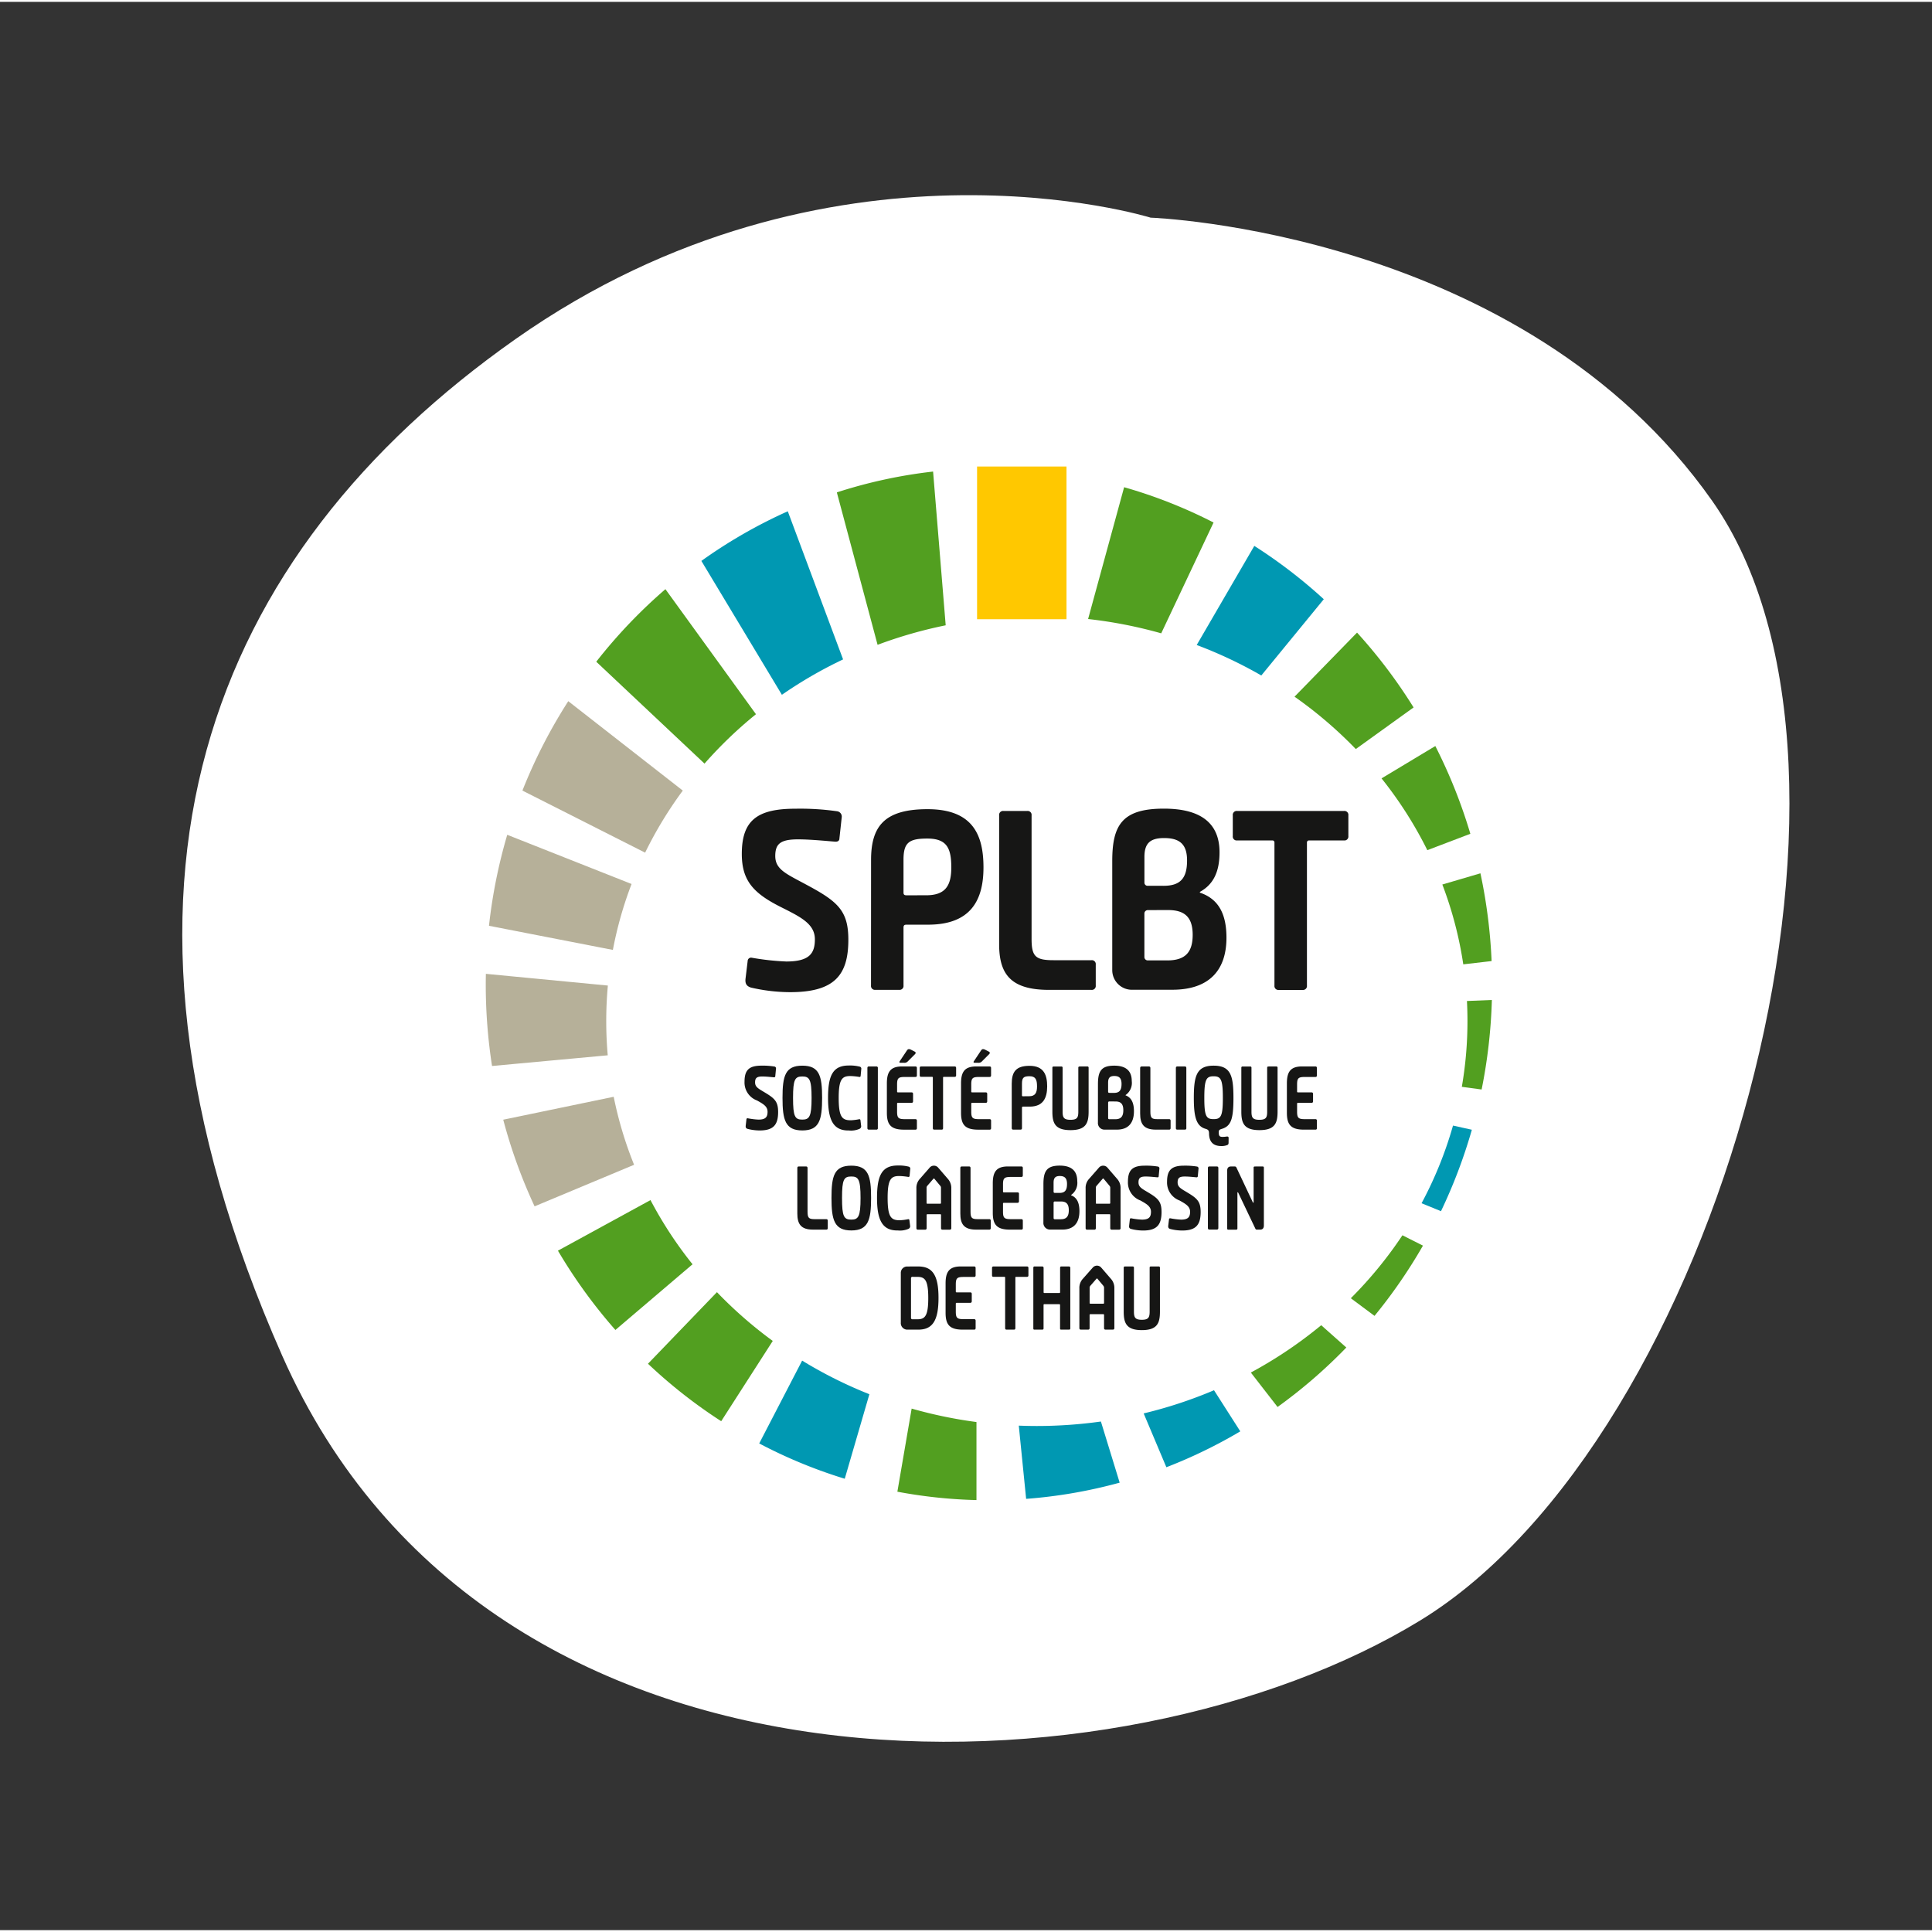 <svg xmlns="http://www.w3.org/2000/svg" xmlns:xlink="http://www.w3.org/1999/xlink" width="177" height="177" viewBox="0 0 176.988 176.646">
  <rect x="0" y="0" width="176.988" height="176.646" fill="#333333" stroke="none"/>
  <defs>
    <clipPath id="clip-path">
      <path id="te&#x301;le&#x301;chargement" d="M73.722,142.632s-33.175,7.675-56.4-11.736-22.705-82.825-.74-105.962,77.317-40.432,107-3.561,25.258,69.326,3.461,95.44c-22.58,27.051-53.314,25.819-53.314,25.819Z" transform="matrix(-0.966, -0.259, 0.259, -0.966, 139.684, 176.646)" fill="#87c52d" clip-rule="evenodd"/>
    </clipPath>
  </defs>
  <g id="logosplbt" clip-path="url(#clip-path)">
    <rect id="Rectangle_129" data-name="Rectangle 129" width="168.233" height="164.935" transform="translate(8.576 11.463)" fill="#fff"/>
    <g id="Groupe_5205" data-name="Groupe 5205" transform="translate(-6947.529 -8454.117)">
      <g id="Groupe_5204" data-name="Groupe 5204" transform="translate(6992.03 8497.145)">
        <g id="Groupe_5201" data-name="Groupe 5201" transform="translate(23.453 30.882)">
          <path id="Trac&#xE9;_31128" data-name="Trac&#xE9; 31128" d="M7038.7,8572.289a.31.31,0,0,1,.352-.3,23.661,23.661,0,0,0,3.183.35c2.13,0,2.622-.748,2.622-2.035,0-1.4-1.288-2.037-3.066-2.928-2.528-1.264-3.628-2.41-3.628-4.891,0-3.09,1.428-4.143,4.915-4.143a23.932,23.932,0,0,1,3.815.234.492.492,0,0,1,.422.563l-.211,1.941c0,.164-.117.281-.328.281-.258,0-2.13-.211-3.464-.211-1.592,0-2.084.4-2.084,1.521,0,1.287,1.077,1.662,3.043,2.736,2.739,1.477,3.652,2.342,3.652,4.941,0,3.254-1.288,4.8-5.337,4.8a16.077,16.077,0,0,1-3.581-.42c-.445-.141-.562-.4-.492-.891Z" transform="translate(-7038.161 -8558.338)" fill="#161615"/>
          <path id="Trac&#xE9;_31129" data-name="Trac&#xE9; 31129" d="M7061.456,8563.088c0-3.066,1.194-4.658,5.171-4.658,4.191,0,5.127,2.411,5.127,5.337,0,3.089-1.239,5.243-5.078,5.243h-1.967c-.211,0-.281.07-.281.281v5.289a.358.358,0,0,1-.4.4h-2.177a.358.358,0,0,1-.4-.4Zm5.056,3.229c1.8,0,2.294-.937,2.294-2.551,0-1.757-.4-2.645-2.2-2.645-1.686,0-2.178.375-2.178,1.941v3c0,.188.07.258.281.258Z" transform="translate(-7049.613 -8558.383)" fill="#161615"/>
          <path id="Trac&#xE9;_31130" data-name="Trac&#xE9; 31130" d="M7087.1,8558.752a.358.358,0,0,1,.4.4v11.328c0,1.615.375,1.943,2.014,1.943h3.464a.358.358,0,0,1,.4.4v1.918a.358.358,0,0,1-.4.4h-3.886c-3.559,0-4.564-1.5-4.564-4.189v-11.8a.359.359,0,0,1,.4-.4Z" transform="translate(-7060.952 -8558.541)" fill="#161615"/>
          <path id="Trac&#xE9;_31131" data-name="Trac&#xE9; 31131" d="M7104.917,8563.135c0-3.3.913-4.8,4.728-4.8,3.418,0,5.1,1.357,5.1,4,0,1.85-.608,2.973-1.8,3.627v.07c1.615.541,2.434,1.826,2.434,4.121,0,3.09-1.685,4.773-4.962,4.773h-3.6a1.8,1.8,0,0,1-1.9-1.824Zm4.7,2.27c1.546,0,2.153-.7,2.153-2.316,0-1.473-.654-2.059-2.106-2.059-1.311,0-1.8.516-1.8,1.732v2.34a.289.289,0,0,0,.328.3Zm-1.428,2.225a.315.315,0,0,0-.328.3v4.027a.31.31,0,0,0,.328.281h1.779c1.661,0,2.317-.773,2.317-2.342,0-1.686-.8-2.271-2.271-2.271Z" transform="translate(-7070.979 -8558.338)" fill="#161615"/>
          <path id="Trac&#xE9;_31132" data-name="Trac&#xE9; 31132" d="M7136.829,8558.752a.359.359,0,0,1,.4.4v1.9a.358.358,0,0,1-.4.4h-3.208a.182.182,0,0,0-.187.166v13.129a.359.359,0,0,1-.4.4h-2.176a.359.359,0,0,1-.4-.4v-13.129a.178.178,0,0,0-.164-.166h-3.253a.358.358,0,0,1-.4-.4v-1.9a.359.359,0,0,1,.4-.4Z" transform="translate(-7081.661 -8558.541)" fill="#161615"/>
        </g>
        <g id="Groupe_5202" data-name="Groupe 5202" transform="translate(23.708 52.911)">
          <path id="Trac&#xE9;_31133" data-name="Trac&#xE9; 31133" d="M7038.833,8609.571c.007-.066.035-.108.109-.108a6.66,6.66,0,0,0,1,.124c.673,0,.826-.265.826-.719,0-.5-.405-.72-.966-1.034a1.753,1.753,0,0,1-1.144-1.727c0-1.091.45-1.463,1.55-1.463a6.8,6.8,0,0,1,1.2.082.171.171,0,0,1,.132.2l-.065.686a.1.1,0,0,1-.1.1c-.082,0-.671-.075-1.092-.075-.5,0-.658.142-.658.538,0,.455.341.588.96.968.862.521,1.151.827,1.151,1.745,0,1.148-.406,1.693-1.683,1.693a4.52,4.52,0,0,1-1.128-.148c-.141-.05-.178-.142-.156-.314Z" transform="translate(-7038.662 -8603.131)" fill="#161615"/>
          <path id="Trac&#xE9;_31134" data-name="Trac&#xE9; 31134" d="M7049.126,8607.595c0,2.018-.25,2.984-1.814,2.984s-1.814-.967-1.814-2.984.25-2.95,1.814-2.95S7049.126,8605.587,7049.126,8607.595Zm-2.663.009c0,1.711.178,1.983.849,1.983.648,0,.849-.272.849-1.983s-.2-1.969-.849-1.969C7046.641,8605.635,7046.463,8605.9,7046.463,8607.6Z" transform="translate(-7042.022 -8603.131)" fill="#161615"/>
          <path id="Trac&#xE9;_31135" data-name="Trac&#xE9; 31135" d="M7056.734,8610.118a.26.26,0,0,1-.147.3,1.941,1.941,0,0,1-.981.148c-1.445.024-1.9-1.009-1.9-2.983,0-2.051.442-2.968,1.9-2.968a3.639,3.639,0,0,1,1.011.106.187.187,0,0,1,.134.216l-.059.628a.1.1,0,0,1-.1.1,6.044,6.044,0,0,0-.766-.083c-.812-.023-1.144.232-1.144,2s.316,2.05,1.113,2.05a4.794,4.794,0,0,0,.781-.1c.061,0,.1.042.1.107Z" transform="translate(-7046.059 -8603.115)" fill="#161615"/>
          <path id="Trac&#xE9;_31136" data-name="Trac&#xE9; 31136" d="M7061.618,8604.791a.122.122,0,0,1,.133.141v5.506a.122.122,0,0,1-.133.14h-.7c-.081,0-.125-.05-.125-.14v-5.506c0-.091.044-.141.125-.141Z" transform="translate(-7049.541 -8603.203)" fill="#161615"/>
          <path id="Trac&#xE9;_31137" data-name="Trac&#xE9; 31137" d="M7066.929,8603.256c.08,0,.124.05.124.141v.678c0,.091-.044.141-.124.141h-.937c-.613,0-.754.081-.754.686v.661a.067.067,0,0,0,.06.066h1.27c.089,0,.133.05.133.141v.67c0,.09-.044.149-.133.149h-1.27a.066.066,0,0,0-.06.064v.745c0,.6.141.686.754.686h.937c.08,0,.124.051.124.141v.679c0,.09-.044.141-.124.141h-1.057c-1.216,0-1.57-.473-1.57-1.547V8604.8c0-1.074.354-1.546,1.395-1.546Zm-.08-1.363c.109.057.117.141.035.229l-.686.688a.411.411,0,0,1-.332.107h-.317c-.088,0-.125-.05-.081-.124l.657-.984c.1-.156.191-.181.4-.082Z" transform="translate(-7051.266 -8601.668)" fill="#161615"/>
          <path id="Trac&#xE9;_31138" data-name="Trac&#xE9; 31138" d="M7073.433,8604.791c.081,0,.125.05.125.141v.669c0,.092-.044.141-.125.141h-1.011a.06.06,0,0,0-.06.059v4.638c0,.09-.044.14-.125.14h-.687c-.081,0-.125-.05-.125-.14V8605.8a.059.059,0,0,0-.052-.059h-1.025c-.081,0-.125-.049-.125-.141v-.669c0-.091.044-.141.125-.141Z" transform="translate(-7054.178 -8603.203)" fill="#161615"/>
          <path id="Trac&#xE9;_31139" data-name="Trac&#xE9; 31139" d="M7080.294,8603.256c.081,0,.126.05.126.141v.678c0,.091-.045.141-.126.141h-.937c-.612,0-.753.081-.753.686v.661a.068.068,0,0,0,.06.066h1.27c.089,0,.133.05.133.141v.67c0,.09-.044.149-.133.149h-1.27a.067.067,0,0,0-.06.064v.745c0,.6.141.686.753.686h.938c.081,0,.126.051.126.141v.679c0,.09-.045.141-.126.141h-1.055c-1.218,0-1.571-.473-1.571-1.547V8604.8c0-1.074.354-1.546,1.394-1.546Zm-.081-1.363c.11.057.118.141.037.229l-.687.688a.412.412,0,0,1-.332.107h-.316c-.089,0-.126-.05-.082-.124l.656-.984c.1-.156.191-.181.4-.082Z" transform="translate(-7057.838 -8601.668)" fill="#161615"/>
          <path id="Trac&#xE9;_31140" data-name="Trac&#xE9; 31140" d="M7086.8,8606.321c0-1.081.376-1.644,1.63-1.644,1.321,0,1.616.851,1.616,1.883,0,1.092-.391,1.854-1.6,1.854h-.619c-.067,0-.089.024-.089.1v1.869c0,.09-.044.139-.125.139h-.687c-.081,0-.125-.049-.125-.139Zm1.593,1.142c.568,0,.724-.331.724-.9,0-.619-.126-.934-.693-.934-.531,0-.687.132-.687.687v1.058c0,.067.021.092.089.092Z" transform="translate(-7062.325 -8603.148)" fill="#161615"/>
          <path id="Trac&#xE9;_31141" data-name="Trac&#xE9; 31141" d="M7097.349,8604.791a.1.1,0,0,1,.095.107v4.025c0,1.041-.229,1.7-1.659,1.7s-1.66-.662-1.66-1.7V8604.9a.1.1,0,0,1,.1-.107h.737a.1.1,0,0,1,.1.107v4.034c0,.529.111.743.724.743s.715-.214.715-.743V8604.9a.1.1,0,0,1,.1-.107Z" transform="translate(-7065.927 -8603.203)" fill="#161615"/>
          <path id="Trac&#xE9;_31142" data-name="Trac&#xE9; 31142" d="M7102.338,8606.338c0-1.166.287-1.693,1.489-1.693,1.078,0,1.608.479,1.608,1.413a1.348,1.348,0,0,1-.568,1.28v.026c.509.19.768.644.768,1.454,0,1.091-.531,1.687-1.563,1.687h-1.137a.6.6,0,0,1-.6-.646Zm1.482.8c.487,0,.679-.248.679-.818,0-.521-.207-.729-.665-.729-.412,0-.566.183-.566.612v.826a.1.1,0,0,0,.1.108Zm-.45.785a.1.1,0,0,0-.1.107v1.422a.1.1,0,0,0,.1.1h.561c.523,0,.73-.272.73-.826,0-.595-.251-.8-.715-.8Z" transform="translate(-7069.965 -8603.131)" fill="#161615"/>
          <path id="Trac&#xE9;_31143" data-name="Trac&#xE9; 31143" d="M7110.753,8604.791c.08,0,.125.05.125.141v4c0,.571.118.686.634.686h1.092c.082,0,.126.051.126.141v.679c0,.09-.044.14-.126.14h-1.224c-1.122,0-1.44-.528-1.44-1.479v-4.166c0-.091.046-.141.126-.141Z" transform="translate(-7073.702 -8603.203)" fill="#161615"/>
          <path id="Trac&#xE9;_31144" data-name="Trac&#xE9; 31144" d="M7117.2,8604.791c.089,0,.133.05.133.141v5.506a.122.122,0,0,1-.133.14h-.7c-.082,0-.125-.05-.125-.14v-5.506c0-.091.043-.141.125-.141Z" transform="translate(-7076.864 -8603.203)" fill="#161615"/>
          <path id="Trac&#xE9;_31145" data-name="Trac&#xE9; 31145" d="M7122.793,8611.694c0,.108-.021.175-.1.215a1.364,1.364,0,0,1-.568.1c-.834,0-1.114-.487-1.121-1.157-.008-.281-.081-.339-.288-.413-.907-.23-1.106-1.157-1.106-2.844,0-2.008.251-2.95,1.814-2.95,1.579,0,1.815.942,1.815,2.95s-.236,2.613-1.129,2.861c-.191.073-.215.114-.215.313,0,.313.075.4.348.4.251,0,.332-.033.428-.033s.126.05.126.141Zm-2.222-4.1c0,1.678.171,1.95.849,1.95s.849-.272.849-1.95c0-1.7-.185-1.976-.849-1.976S7120.571,8605.893,7120.571,8607.595Z" transform="translate(-7078.454 -8603.131)" fill="#161615"/>
          <path id="Trac&#xE9;_31146" data-name="Trac&#xE9; 31146" d="M7131.391,8604.791a.1.1,0,0,1,.1.107v4.025c0,1.041-.229,1.7-1.661,1.7s-1.659-.662-1.659-1.7V8604.9a.1.1,0,0,1,.1-.107H7129a.1.1,0,0,1,.1.107v4.034c0,.529.11.743.723.743s.715-.214.715-.743V8604.9a.1.1,0,0,1,.1-.107Z" transform="translate(-7082.663 -8603.203)" fill="#161615"/>
          <path id="Trac&#xE9;_31147" data-name="Trac&#xE9; 31147" d="M7139.007,8604.791c.081,0,.125.05.125.141v.678c0,.091-.044.141-.125.141h-.937c-.612,0-.753.082-.753.686v.662a.068.068,0,0,0,.06.065h1.27c.088,0,.132.051.132.141v.67c0,.092-.044.148-.132.148h-1.27a.069.069,0,0,0-.06.066v.744c0,.6.141.686.753.686h.938c.081,0,.125.051.125.141v.679c0,.09-.044.14-.125.14h-1.055c-1.218,0-1.571-.472-1.571-1.545v-2.7c0-1.074.354-1.546,1.394-1.546Z" transform="translate(-7086.701 -8603.203)" fill="#161615"/>
          <path id="Trac&#xE9;_31148" data-name="Trac&#xE9; 31148" d="M7048.98,8622.811c.08,0,.125.049.125.141v4c0,.568.118.686.634.686h1.092c.082,0,.126.051.126.141v.677c0,.092-.044.141-.126.141h-1.225c-1.121,0-1.437-.527-1.437-1.479v-4.166c0-.092.043-.141.125-.141Z" transform="translate(-7043.336 -8612.063)" fill="#161615"/>
          <path id="Trac&#xE9;_31149" data-name="Trac&#xE9; 31149" d="M7057.95,8625.615c0,2.016-.252,2.984-1.814,2.984s-1.815-.969-1.815-2.984.251-2.951,1.815-2.951S7057.95,8623.605,7057.95,8625.615Zm-2.663.008c0,1.711.177,1.984.849,1.984.648,0,.848-.273.848-1.984s-.2-1.967-.848-1.967C7055.463,8623.656,7055.287,8623.92,7055.287,8625.623Z" transform="translate(-7046.359 -8611.989)" fill="#161615"/>
          <path id="Trac&#xE9;_31150" data-name="Trac&#xE9; 31150" d="M7065.558,8628.137a.262.262,0,0,1-.148.3,1.955,1.955,0,0,1-.98.147c-1.446.025-1.9-1.008-1.9-2.983,0-2.049.443-2.967,1.9-2.967a3.643,3.643,0,0,1,1.011.107.185.185,0,0,1,.133.214l-.06.628a.1.1,0,0,1-.1.1,6.092,6.092,0,0,0-.768-.083c-.811-.024-1.144.23-1.144,2s.317,2.05,1.114,2.05a4.857,4.857,0,0,0,.782-.1c.059,0,.1.042.1.107Z" transform="translate(-7050.396 -8611.974)" fill="#161615"/>
          <path id="Trac&#xE9;_31151" data-name="Trac&#xE9; 31151" d="M7070.832,8622.846a.512.512,0,0,1,.789.008l.863,1a1.25,1.25,0,0,1,.332.893v3.639a.126.126,0,0,1-.133.141H7072c-.081,0-.124-.051-.124-.141v-1.2a.065.065,0,0,0-.066-.074h-1.188a.065.065,0,0,0-.066.074v1.2c0,.09-.044.141-.126.141h-.686c-.082,0-.125-.051-.125-.141v-3.639a1.214,1.214,0,0,1,.324-.883Zm.442,1.025a.087.087,0,0,0-.052-.033c-.015,0-.029.006-.051.033l-.546.629a.275.275,0,0,0-.074.205v1.373a.065.065,0,0,0,.066.074h1.188a.065.065,0,0,0,.066-.074V8624.7a.269.269,0,0,0-.074-.2Z" transform="translate(-7053.878 -8611.989)" fill="#161615"/>
          <path id="Trac&#xE9;_31152" data-name="Trac&#xE9; 31152" d="M7078.349,8622.811c.081,0,.125.049.125.141v4c0,.568.119.686.635.686h1.092c.082,0,.126.051.126.141v.677c0,.092-.044.141-.126.141h-1.224c-1.122,0-1.438-.527-1.438-1.479v-4.166c0-.092.044-.141.125-.141Z" transform="translate(-7057.774 -8612.063)" fill="#161615"/>
          <path id="Trac&#xE9;_31153" data-name="Trac&#xE9; 31153" d="M7086.013,8622.811c.081,0,.125.049.125.141v.677c0,.091-.044.141-.125.141h-.937c-.612,0-.753.083-.753.687v.661a.067.067,0,0,0,.06.065h1.27a.123.123,0,0,1,.133.141v.671c0,.09-.045.148-.133.148h-1.27a.067.067,0,0,0-.06.066v.744c0,.6.141.686.753.686h.938c.081,0,.125.051.125.141v.677c0,.092-.044.141-.125.141h-1.056c-1.218,0-1.571-.471-1.571-1.545v-2.7c0-1.073.354-1.544,1.395-1.544Z" transform="translate(-7060.648 -8612.063)" fill="#161615"/>
          <path id="Trac&#xE9;_31154" data-name="Trac&#xE9; 31154" d="M7092.514,8624.359c0-1.168.287-1.7,1.49-1.7,1.076,0,1.608.479,1.608,1.414a1.35,1.35,0,0,1-.567,1.279v.025c.509.191.767.646.767,1.455,0,1.092-.532,1.688-1.564,1.688h-1.137a.606.606,0,0,1-.6-.646Zm1.482.8c.487,0,.679-.248.679-.818,0-.521-.206-.729-.663-.729-.414,0-.568.184-.568.613v.826a.1.1,0,0,0,.1.107Zm-.45.785a.106.106,0,0,0-.1.107v1.422a.1.1,0,0,0,.1.1h.562c.523,0,.73-.273.73-.828,0-.594-.252-.8-.716-.8Z" transform="translate(-7065.136 -8611.989)" fill="#161615"/>
          <path id="Trac&#xE9;_31155" data-name="Trac&#xE9; 31155" d="M7101.334,8622.846a.511.511,0,0,1,.788.008l.864,1a1.246,1.246,0,0,1,.332.893v3.639a.127.127,0,0,1-.134.141h-.686c-.08,0-.125-.051-.125-.141v-1.2a.065.065,0,0,0-.066-.074h-1.188a.065.065,0,0,0-.066.074v1.2c0,.09-.044.141-.124.141h-.687c-.081,0-.126-.051-.126-.141v-3.639a1.211,1.211,0,0,1,.325-.883Zm.441,1.025a.082.082,0,0,0-.052-.033c-.013,0-.028.006-.052.033l-.545.629a.275.275,0,0,0-.074.205v1.373a.065.065,0,0,0,.066.074h1.188a.065.065,0,0,0,.066-.074V8624.7a.269.269,0,0,0-.074-.2Z" transform="translate(-7068.873 -8611.989)" fill="#161615"/>
          <path id="Trac&#xE9;_31156" data-name="Trac&#xE9; 31156" d="M7107.919,8627.592c.009-.068.037-.109.11-.109a6.651,6.651,0,0,0,1,.125c.673,0,.827-.266.827-.721,0-.494-.406-.719-.966-1.033a1.754,1.754,0,0,1-1.144-1.729c0-1.088.45-1.461,1.549-1.461a6.871,6.871,0,0,1,1.2.082.17.17,0,0,1,.133.2l-.065.686a.094.094,0,0,1-.1.1c-.081,0-.671-.074-1.093-.074-.5,0-.656.141-.656.537,0,.455.339.588.96.967.862.52,1.15.828,1.15,1.744,0,1.148-.405,1.7-1.683,1.7a4.442,4.442,0,0,1-1.129-.15c-.141-.049-.176-.141-.155-.314Z" transform="translate(-7072.626 -8611.989)" fill="#161615"/>
          <path id="Trac&#xE9;_31157" data-name="Trac&#xE9; 31157" d="M7114.973,8627.592c.008-.068.036-.109.109-.109a6.651,6.651,0,0,0,1,.125c.671,0,.825-.266.825-.721,0-.494-.406-.719-.966-1.033a1.754,1.754,0,0,1-1.144-1.729c0-1.088.45-1.461,1.549-1.461a6.883,6.883,0,0,1,1.2.082.171.171,0,0,1,.132.2l-.065.686a.1.1,0,0,1-.1.1c-.081,0-.672-.074-1.092-.074-.5,0-.657.141-.657.537,0,.455.34.588.958.967.864.52,1.152.828,1.152,1.744,0,1.148-.405,1.7-1.683,1.7a4.419,4.419,0,0,1-1.127-.15c-.141-.049-.178-.141-.157-.314Z" transform="translate(-7076.093 -8611.989)" fill="#161615"/>
          <path id="Trac&#xE9;_31158" data-name="Trac&#xE9; 31158" d="M7122.972,8622.811c.088,0,.132.049.132.141v5.5c0,.092-.044.141-.132.141h-.7c-.081,0-.125-.049-.125-.141v-5.5c0-.092.044-.141.125-.141Z" transform="translate(-7079.702 -8612.063)" fill="#161615"/>
          <path id="Trac&#xE9;_31159" data-name="Trac&#xE9; 31159" d="M7128.888,8622.811a.1.1,0,0,1,.1.1v5.307c0,.248-.119.38-.34.38h-.3a.131.131,0,0,1-.132-.073l-1.579-3.313c-.029-.06-.073-.042-.073.015v3.273a.1.1,0,0,1-.089.1h-.761a.09.09,0,0,1-.088-.1v-5.307c0-.248.117-.38.34-.38h.339a.165.165,0,0,1,.17.1l1.5,3.183c.022.057.074.042.074-.024v-3.158a.089.089,0,0,1,.088-.1Z" transform="translate(-7081.415 -8612.063)" fill="#161615"/>
          <path id="Trac&#xE9;_31160" data-name="Trac&#xE9; 31160" d="M7068.422,8640.83c1.306,0,1.852.826,1.845,2.892,0,2.05-.539,2.894-1.845,2.894h-1.069a.6.6,0,0,1-.539-.644v-4.54a.581.581,0,0,1,.562-.6Zm-.574.949c-.045,0-.1.067-.1.1v3.688a.125.125,0,0,0,.1.1h.493c.671,0,.988-.279.988-1.942s-.317-1.942-.988-1.942Z" transform="translate(-7052.501 -8620.92)" fill="#161615"/>
          <path id="Trac&#xE9;_31161" data-name="Trac&#xE9; 31161" d="M7077.508,8640.83c.081,0,.126.048.126.141v.677c0,.09-.045.141-.126.141h-.937c-.611,0-.752.083-.752.687v.661a.067.067,0,0,0,.059.065h1.27c.089,0,.133.049.133.142v.669c0,.091-.044.148-.133.148h-1.27a.069.069,0,0,0-.059.067v.742c0,.6.141.688.752.688h.938c.081,0,.126.049.126.139v.679c0,.092-.045.141-.126.141h-1.055c-1.218,0-1.571-.471-1.571-1.546v-2.7c0-1.073.354-1.544,1.394-1.544Z" transform="translate(-7056.468 -8620.92)" fill="#161615"/>
          <path id="Trac&#xE9;_31162" data-name="Trac&#xE9; 31162" d="M7086.464,8640.83c.081,0,.125.048.125.141v.668c0,.092-.044.141-.125.141h-1.011a.062.062,0,0,0-.06.059v4.637c0,.092-.043.141-.126.141h-.686c-.08,0-.125-.049-.125-.141v-4.637a.059.059,0,0,0-.052-.059h-1.025c-.081,0-.125-.049-.125-.141v-.668c0-.093.044-.141.125-.141Z" transform="translate(-7060.585 -8620.92)" fill="#161615"/>
          <path id="Trac&#xE9;_31163" data-name="Trac&#xE9; 31163" d="M7093.983,8640.83a.12.12,0,0,1,.1.123v5.563a.1.1,0,0,1-.088.1h-.761c-.059,0-.088-.033-.088-.1v-2.158a.066.066,0,0,0-.066-.074h-1.38c-.044,0-.066.024-.066.074v2.158a.1.1,0,0,1-.088.1h-.76c-.06,0-.089-.033-.089-.1v-5.563c0-.065.029-.123.089-.123h.752a.121.121,0,0,1,.1.123v2.232c0,.049.022.074.066.074h1.38a.066.066,0,0,0,.066-.074v-2.232c0-.065.029-.123.088-.123Z" transform="translate(-7064.244 -8620.92)" fill="#161615"/>
          <path id="Trac&#xE9;_31164" data-name="Trac&#xE9; 31164" d="M7100.217,8640.864a.512.512,0,0,1,.788.007l.864,1a1.244,1.244,0,0,1,.331.894v3.637a.126.126,0,0,1-.132.141h-.687c-.08,0-.125-.051-.125-.141v-1.2a.065.065,0,0,0-.066-.074H7100a.066.066,0,0,0-.068.074v1.2c0,.09-.043.141-.124.141h-.687c-.081,0-.126-.051-.126-.141v-3.637a1.226,1.226,0,0,1,.325-.886Zm.441,1.026a.086.086,0,0,0-.052-.035c-.015,0-.028.009-.05.035l-.547.626a.289.289,0,0,0-.074.208v1.371a.066.066,0,0,0,.068.074h1.187a.065.065,0,0,0,.066-.074v-1.379a.279.279,0,0,0-.074-.2Z" transform="translate(-7068.324 -8620.848)" fill="#161615"/>
          <path id="Trac&#xE9;_31165" data-name="Trac&#xE9; 31165" d="M7110.2,8640.83a.1.1,0,0,1,.1.105v4.026c0,1.042-.229,1.7-1.659,1.7s-1.66-.661-1.66-1.7v-4.026a.1.1,0,0,1,.1-.105h.737a.1.1,0,0,1,.1.105v4.034c0,.53.11.745.724.745.6,0,.715-.215.715-.745v-4.034a.094.094,0,0,1,.1-.105Z" transform="translate(-7072.248 -8620.92)" fill="#161615"/>
        </g>
        <g id="Groupe_5203" data-name="Groupe 5203" transform="translate(0 0)" style="isolation: isolate">
          <path id="Trac&#xE9;_31166" data-name="Trac&#xE9; 31166" d="M7045.234,8657.794l-3.933,7.588a45.171,45.171,0,0,0,7.837,3.234l2.256-7.743A40.25,40.25,0,0,1,7045.234,8657.794Z" transform="translate(-7016.252 -8576.349)" fill="#0098b2" style="isolation: isolate"/>
          <path id="Trac&#xE9;_31167" data-name="Trac&#xE9; 31167" d="M7005.3,8610.251l-10.119,2.1a47.683,47.683,0,0,0,2.872,7.938l9.115-3.808A35.125,35.125,0,0,1,7005.3,8610.251Z" transform="translate(-6993.581 -8552.976)" fill="#b6b099"/>
          <rect id="Rectangle_130" data-name="Rectangle 130" width="7.726" transform="translate(37.703 93.455) rotate(-80.257)" fill="#b6b099"/>
          <path id="Trac&#xE9;_31168" data-name="Trac&#xE9; 31168" d="M7027.577,8645.458l-6.317,6.557a46.3,46.3,0,0,0,6.707,5.265l4.723-7.354A38.984,38.984,0,0,1,7027.577,8645.458Z" transform="translate(-7006.4 -8570.284)" fill="#529f20" style="isolation: isolate"/>
          <path id="Trac&#xE9;_31169" data-name="Trac&#xE9; 31169" d="M7067.5,8666.439l-1.308,7.614a45.285,45.285,0,0,0,7.246.768v-7.15A41.463,41.463,0,0,1,7067.5,8666.439Z" transform="translate(-7028.486 -8580.599)" fill="#529f20" style="isolation: isolate"/>
          <path id="Trac&#xE9;_31170" data-name="Trac&#xE9; 31170" d="M7013.512,8628.871l-8.479,4.633a47.333,47.333,0,0,0,5.264,7.264l7.067-6.018A36.7,36.7,0,0,1,7013.512,8628.871Z" transform="translate(-6998.422 -8562.131)" fill="#529f20" style="isolation: isolate"/>
          <path id="Trac&#xE9;_31171" data-name="Trac&#xE9; 31171" d="M7147.9,8640.977l2.17,1.615a47.345,47.345,0,0,0,4.437-6.435l-1.88-.948A37.627,37.627,0,0,1,7147.9,8640.977Z" transform="translate(-7068.653 -8565.246)" fill="#529f20" style="isolation: isolate"/>
          <path id="Trac&#xE9;_31172" data-name="Trac&#xE9; 31172" d="M7160.65,8622.553l1.779.73a47.794,47.794,0,0,0,2.828-7.461l-1.727-.383A35.465,35.465,0,0,1,7160.65,8622.553Z" transform="translate(-7074.923 -8555.526)" fill="#0098b2" style="isolation: isolate"/>
          <path id="Trac&#xE9;_31173" data-name="Trac&#xE9; 31173" d="M7003.065,8592.428q0-1.648.149-3.257l-11.175-1.073q-.01.479-.011.962a48.674,48.674,0,0,0,.575,7.48l10.6-.979Q7003.065,8594.012,7003.065,8592.428Z" transform="translate(-6992.029 -8542.085)" fill="#b6b099"/>
          <path id="Trac&#xE9;_31174" data-name="Trac&#xE9; 31174" d="M7129.886,8655.751l2.448,3.154a46.618,46.618,0,0,0,6.3-5.447l-2.3-2.043A39.723,39.723,0,0,1,7129.886,8655.751Z" transform="translate(-7059.8 -8573.213)" fill="#529f20" style="isolation: isolate"/>
          <path id="Trac&#xE9;_31175" data-name="Trac&#xE9; 31175" d="M7089.729,8669.18c-.555,0-1.106-.013-1.654-.033l.673,6.707a44.982,44.982,0,0,0,8.568-1.484l-1.718-5.6A42.4,42.4,0,0,1,7089.729,8669.18Z" transform="translate(-7039.246 -8581.745)" fill="#0098b2" style="isolation: isolate"/>
          <path id="Trac&#xE9;_31176" data-name="Trac&#xE9; 31176" d="M7110.578,8665.256l2.08,4.931a45.478,45.478,0,0,0,6.771-3.287l-2.407-3.767A40.787,40.787,0,0,1,7110.578,8665.256Z" transform="translate(-7050.309 -8578.974)" fill="#0098b2" style="isolation: isolate"/>
          <path id="Trac&#xE9;_31177" data-name="Trac&#xE9; 31177" d="M7143.374,8537.279l5.294-3.812a47.3,47.3,0,0,0-5.18-6.857l-5.726,5.871A38.81,38.81,0,0,1,7143.374,8537.279Z" transform="translate(-7063.672 -8511.858)" fill="#529f20" style="isolation: isolate"/>
          <path id="Trac&#xE9;_31178" data-name="Trac&#xE9; 31178" d="M7126.051,8522.862l5.724-6.986a46.382,46.382,0,0,0-6.365-4.885l-5.277,9.079A40.376,40.376,0,0,1,7126.051,8522.862Z" transform="translate(-7055.005 -8504.181)" fill="#0098b2" style="isolation: isolate"/>
          <path id="Trac&#xE9;_31179" data-name="Trac&#xE9; 31179" d="M7107.259,8513.8l4.794-10.151a44.916,44.916,0,0,0-8.193-3.234l-3.3,12.075A41.345,41.345,0,0,1,7107.259,8513.8Z" transform="translate(-7045.382 -8498.981)" fill="#529f20" style="isolation: isolate"/>
          <path id="Trac&#xE9;_31180" data-name="Trac&#xE9; 31180" d="M7168.424,8594.749a35.293,35.293,0,0,1-.517,6.021l1.814.246a48.413,48.413,0,0,0,.938-8.2l-2.283.092Q7168.424,8593.826,7168.424,8594.749Z" transform="translate(-7078.492 -8544.407)" fill="#529f20" style="isolation: isolate"/>
          <path id="Trac&#xE9;_31181" data-name="Trac&#xE9; 31181" d="M7157.635,8556.59l3.941-1.5a47.624,47.624,0,0,0-3.209-8.039l-4.926,2.963A36.664,36.664,0,0,1,7157.635,8556.59Z" transform="translate(-7071.38 -8521.906)" fill="#529f20" style="isolation: isolate"/>
          <path id="Trac&#xE9;_31182" data-name="Trac&#xE9; 31182" d="M7166.313,8578.323l2.595-.3a48.41,48.41,0,0,0-1.024-8.039l-3.489,1.026A35.006,35.006,0,0,1,7166.313,8578.323Z" transform="translate(-7076.765 -8533.18)" fill="#529f20" style="isolation: isolate"/>
          <path id="Trac&#xE9;_31183" data-name="Trac&#xE9; 31183" d="M7026.567,8530.242l-8.294-11.454a47.071,47.071,0,0,0-6.336,6.646l9.917,9.333A38.619,38.619,0,0,1,7026.567,8530.242Z" transform="translate(-7001.815 -8508.013)" fill="#529f20" style="isolation: isolate"/>
          <path id="Trac&#xE9;_31184" data-name="Trac&#xE9; 31184" d="M7005.669,8567.553l-11.389-4.506a48.041,48.041,0,0,0-1.673,8.335l11.35,2.211A35.042,35.042,0,0,1,7005.669,8567.553Z" transform="translate(-6992.313 -8529.771)" fill="#b6b099"/>
          <path id="Trac&#xE9;_31185" data-name="Trac&#xE9; 31185" d="M7013.328,8547.16l-10.491-8.19a47.529,47.529,0,0,0-4.2,8.19l11.24,5.686A36.585,36.585,0,0,1,7013.328,8547.16Z" transform="translate(-6995.279 -8517.935)" fill="#b6b099"/>
          <path id="Trac&#xE9;_31186" data-name="Trac&#xE9; 31186" d="M7065.259,8511.678l-1.155-14.084a45.022,45.022,0,0,0-8.817,1.908l3.732,13.964A41.136,41.136,0,0,1,7065.259,8511.678Z" transform="translate(-7023.126 -8497.594)" fill="#529f20" style="isolation: isolate"/>
          <path id="Trac&#xE9;_31187" data-name="Trac&#xE9; 31187" d="M7043.86,8518.322l-5.066-13.569a45.687,45.687,0,0,0-7.916,4.547l7.376,12.264A40.006,40.006,0,0,1,7043.86,8518.322Z" transform="translate(-7011.127 -8501.114)" fill="#0098b2" style="isolation: isolate"/>
        </g>
      </g>
      <rect id="Rectangle_131" data-name="Rectangle 131" width="8.192" height="13.992" transform="translate(7037.037 8496.681)" fill="#ffc800"/>
    </g>
  </g>
</svg>